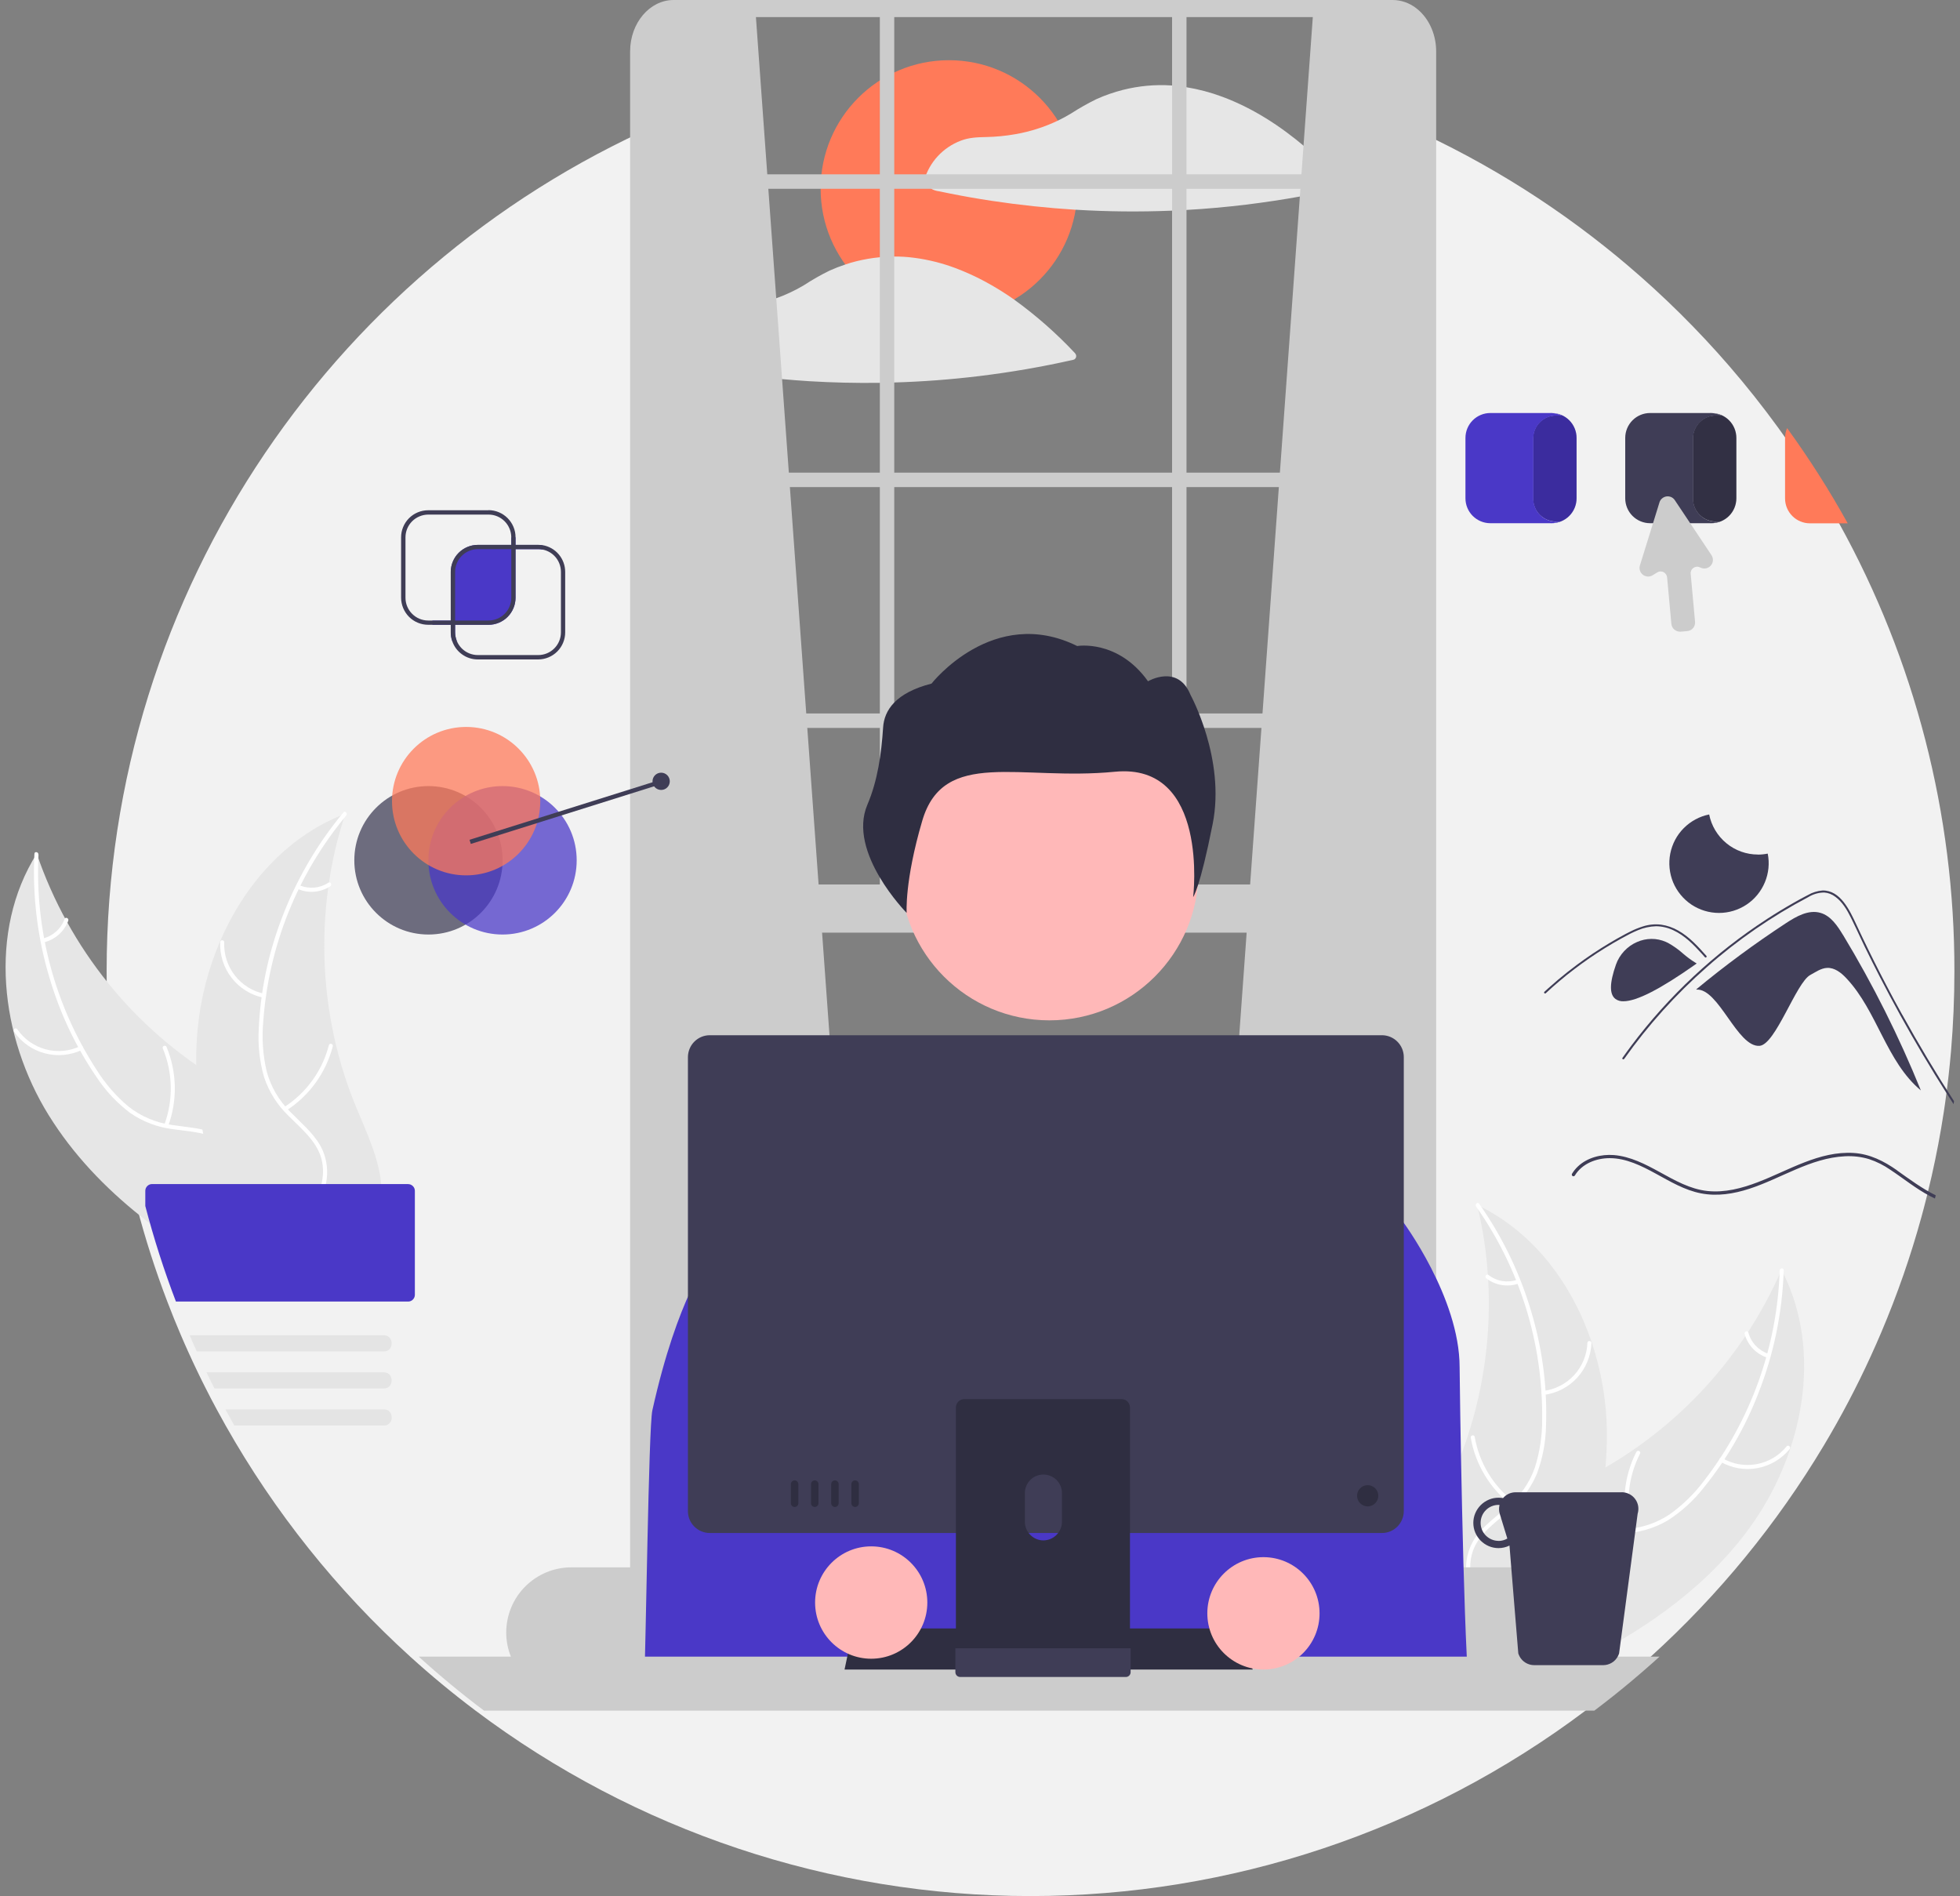 <?xml version="1.0" encoding="UTF-8"?>
<svg id="Layer_1" xmlns="http://www.w3.org/2000/svg" width="336" height="325" version="1.1" viewBox="0 0 336 325">
  <rect x="0" y="0" width="336" height="325" fill="#808080" stroke="none"/>
  <!-- Generator: Adobe Illustrator 29.5.0, SVG Export Plug-In . SVG Version: 2.1.0 Build 137)  -->
  <path d="M315.27,89.7c-3.13-5.65-6.6-11.1-10.39-16.32-2.66-3.66-5.47-7.21-8.43-10.63h0c-5.35-6.19-11.18-11.96-17.42-17.26-1.28-1.09-2.57-2.15-3.88-3.19-11.84-9.43-24.97-17.11-38.99-22.8l.12,20.5,1.34,233.74h-116.26l-6.54-233.3.49-20.18C58.3,44.27,18.28,100.69,18.28,166.47c-.01,13.58,1.72,27.1,5.15,40.24,1.45,5.55,3.2,11.02,5.25,16.38.74,1.94,1.52,3.87,2.34,5.78.4.93.8,1.85,1.22,2.77.54,1.2,1.1,2.4,1.67,3.58.44.93.9,1.85,1.37,2.77.6,1.2,1.23,2.4,1.87,3.58.5.93,1.01,1.85,1.53,2.77,8.36,14.8,19.04,28.17,31.62,39.59,3.59,3.26,7.32,6.34,11.2,9.26,27.44,20.64,60.84,31.8,95.16,31.8s67.72-11.16,95.16-31.8c2.11-1.59,4.18-3.22,6.2-4.92,1.34-1.12,2.67-2.26,3.97-3.42.34-.31.69-.62,1.03-.93,11.6-10.53,21.59-22.72,29.64-36.17,2.95-4.93,5.63-10.02,8.02-15.25.63-1.38,1.25-2.77,1.84-4.17,2.73-6.43,5.03-13.04,6.88-19.78.29-1.04.56-2.09.82-3.13h0c.05-.18.09-.37.14-.55.27-1.1.54-2.22.79-3.33h0c.81-3.59,1.5-7.21,2.06-10.88.07-.47.14-.94.21-1.41.03-.17.05-.34.07-.51h0c.4-2.84.72-5.69.97-8.57.38-4.52.58-9.09.58-13.71.04-26.86-6.76-53.28-19.77-76.77Z" fill="#f2f2f2"/>
  <path d="M299.71,262.17c9.38-12.68,12.98-30.54,5.69-44.52-6.84,15.73-19.02,28.53-34.38,36.13-5.93,2.91-12.84,5.53-15.58,11.55-1.71,3.74-1.38,8.17,0,12.04,1.37,3.88,3.71,7.33,6.02,10.74l.12,1.02c14.56-6.04,28.76-14.28,38.14-26.96Z" fill="#e6e6e6"/>
  <path d="M305.09,217.76c-.42,13.05-4.94,25.63-12.91,35.97-1.68,2.26-3.7,4.23-5.99,5.86-2.28,1.51-4.93,2.38-7.66,2.52-2.55.18-5.17.07-7.63.87-1.25.43-2.4,1.11-3.37,2.02-.97.9-1.73,2-2.25,3.22-1.36,3.01-1.56,6.32-1.64,9.57-.09,3.61-.13,7.36-1.83,10.64-.21.4.42.69.63.3,2.96-5.71,1.04-12.38,2.8-18.38.82-2.8,2.49-5.37,5.29-6.49,2.44-.98,5.15-.87,7.73-1.03,2.67-.1,5.27-.85,7.58-2.19,2.37-1.5,4.46-3.4,6.19-5.6,3.98-4.9,7.16-10.4,9.43-16.3,2.63-6.71,4.09-13.82,4.32-21.03.01-.45-.68-.38-.69.06Z" fill="#fff"/>
  <path d="M294.94,250.55c1.91,1.1,4.16,1.49,6.33,1.09,2.17-.4,4.13-1.56,5.53-3.27.28-.35-.24-.8-.53-.45-1.3,1.6-3.12,2.68-5.15,3.04-2.02.37-4.11,0-5.89-1.04-.39-.22-.68.4-.3.63Z" fill="#fff"/>
  <path d="M279.83,262.18c-1.21-4.35-.74-9,1.32-13.02.21-.4-.42-.69-.63-.3-2.14,4.19-2.62,9.03-1.35,13.55.12.43.77.2.65-.23h0Z" fill="#fff"/>
  <path d="M303.17,232.05c-.83-.27-1.58-.75-2.18-1.38-.6-.63-1.04-1.41-1.26-2.25-.12-.43-.77-.2-.65.23.26.93.74,1.78,1.4,2.49.66.7,1.49,1.23,2.4,1.54.08.04.18.04.26,0,.09-.03.16-.09.2-.17.04-.08.04-.18.01-.26-.03-.09-.1-.16-.18-.2Z" fill="#fff"/>
  <path d="M253.22,206.52c.06.27.13.54.19.82.85,3.67,1.4,7.39,1.65,11.15.02.29.04.58.06.87.5,9.05-.68,18.12-3.49,26.74-1.12,3.43-2.5,6.77-4.12,9.99-2.25,4.45-5.03,9.09-5.66,13.88-.07.5-.11,1-.12,1.51l18.61,17.73c.06.02.12.04.18.06l.71.74c.1-.16.19-.33.29-.49.06-.09.11-.19.16-.28.04-.06.07-.13.11-.18.01-.02.02-.04.03-.06.04-.05.06-.11.1-.16.54-.94,1.07-1.88,1.59-2.83t0-.01c3.98-7.24,7.4-14.88,9.55-22.8.07-.24.13-.48.19-.73.95-3.57,1.6-7.22,1.96-10.9.19-2.02.27-4.04.26-6.07-.05-5.23-.93-10.42-2.59-15.38-3.32-9.89-9.76-18.6-18.94-23.24-.24-.12-.47-.23-.71-.35Z" fill="#e6e6e6"/>
  <path d="M253.04,206.79c7.51,10.67,11.48,23.44,11.33,36.5.02,2.81-.41,5.61-1.26,8.29-.91,2.58-2.5,4.87-4.6,6.63-1.92,1.68-4.09,3.18-5.57,5.29-.74,1.1-1.24,2.34-1.47,3.64-.23,1.3-.18,2.64.14,3.92.72,3.22,2.56,5.99,4.44,8.63,2.1,2.94,4.32,5.95,4.94,9.6.08.44.76.3.68-.14-1.07-6.34-6.62-10.51-8.82-16.36-1.03-2.73-1.24-5.79.32-8.37,1.36-2.25,3.59-3.8,5.55-5.48,2.07-1.69,3.7-3.86,4.74-6.32.99-2.63,1.52-5.4,1.57-8.21.23-6.31-.54-12.62-2.27-18.7-1.94-6.94-5.05-13.51-9.2-19.4-.26-.36-.77.1-.52.46Z" fill="#fff"/>
  <path d="M264.66,239.09c2.19-.27,4.22-1.32,5.71-2.94,1.49-1.63,2.36-3.73,2.45-5.94.02-.45-.68-.49-.69-.04-.08,2.06-.89,4.02-2.28,5.53-1.39,1.51-3.28,2.48-5.33,2.72-.44.05-.3.73.14.68h0Z" fill="#fff"/>
  <path d="M259.59,257.48c-3.59-2.74-6.01-6.74-6.78-11.19-.08-.44-.76-.3-.68.14.81,4.63,3.34,8.79,7.08,11.64.36.27.73-.31.38-.58h0Z" fill="#fff"/>
  <path d="M260.1,219.36c-.83.28-1.71.35-2.57.21-.86-.14-1.67-.5-2.36-1.04-.35-.28-.73.31-.38.58.76.59,1.66.98,2.61,1.14.95.16,1.93.09,2.84-.22.09-.02.17-.08.22-.15.05-.08.07-.17.05-.26-.02-.09-.07-.17-.15-.22-.08-.05-.17-.07-.26-.05Z" fill="#fff"/>
  <path d="M8.35,191.15c-8.31-13.4-10.46-31.49-2.05-44.83,5.54,16.23,16.64,29.98,31.33,38.81,5.68,3.39,12.35,6.56,14.59,12.78,1.4,3.87.72,8.25-.97,12.01-1.68,3.76-4.29,7.01-6.87,10.21l-.2,1.01c-14.02-7.21-27.51-16.58-35.82-29.98Z" fill="#e6e6e6"/>
  <path d="M6.6,146.46c-.64,13.04,2.84,25.95,9.95,36.9,1.49,2.38,3.34,4.52,5.49,6.32,2.15,1.69,4.72,2.77,7.43,3.14,2.52.39,5.15.5,7.53,1.49,1.21.53,2.3,1.31,3.19,2.29.89.98,1.57,2.13,1.98,3.39,1.11,3.11,1.04,6.43.86,9.67-.2,3.6-.47,7.34.96,10.75.17.41-.48.66-.65.25-2.49-5.93-.03-12.42-1.3-18.55-.59-2.86-2.05-5.55-4.74-6.9-2.35-1.18-5.06-1.29-7.62-1.66-2.65-.32-5.19-1.28-7.38-2.8-2.24-1.69-4.17-3.75-5.72-6.09-3.57-5.21-6.29-10.95-8.08-17.01-2.08-6.9-2.96-14.11-2.6-21.31.02-.45.71-.33.68.12h0Z" fill="#fff"/>
  <path d="M28.17,192.79c1.56-4.24,1.47-8.91-.26-13.09-.17-.41.48-.66.65-.24,1.79,4.35,1.88,9.21.24,13.62-.16.42-.79.13-.63-.29Z" fill="#fff"/>
  <path d="M59.21,139.47c-.09.27-.17.53-.26.8-1.15,3.58-2,7.25-2.55,10.98-.05.29-.09.58-.13.87-1.23,8.98-.79,18.11,1.31,26.93.84,3.51,1.94,6.95,3.3,10.29,1.88,4.61,4.28,9.47,4.52,14.29.03.5.03,1.01,0,1.51l-19.99,16.16c-.06.01-.12.03-.19.05l-.77.68c-.08-.17-.16-.34-.25-.51-.05-.1-.09-.2-.14-.29-.03-.07-.06-.13-.09-.19-.01-.02-.02-.04-.03-.06-.03-.06-.05-.11-.08-.17-.46-.98-.91-1.96-1.36-2.95t0-.01c-3.38-7.54-6.17-15.44-7.67-23.5-.05-.24-.09-.49-.13-.74-.66-3.64-1.01-7.33-1.07-11.02-.02-2.03.05-4.05.24-6.07.48-5.21,1.77-10.31,3.83-15.12,4.11-9.58,11.24-17.75,20.77-21.63.24-.1.48-.2.73-.29Z" fill="#e6e6e6"/>
  <path d="M59.37,139.76c-8.36,10.03-13.34,22.43-14.25,35.45-.25,2.8-.05,5.62.58,8.36.7,2.65,2.1,5.06,4.05,6.99,1.78,1.83,3.81,3.5,5.12,5.73.65,1.15,1.05,2.43,1.17,3.75s-.03,2.65-.46,3.9c-.98,3.15-3.03,5.76-5.13,8.24-2.33,2.76-4.79,5.58-5.7,9.16-.11.43-.78.24-.67-.2,1.58-6.23,7.45-9.94,10.12-15.59,1.25-2.64,1.7-5.67.36-8.36-1.17-2.36-3.27-4.08-5.09-5.92-1.93-1.85-3.37-4.14-4.21-6.68-.77-2.7-1.07-5.51-.9-8.31.29-6.31,1.56-12.54,3.78-18.45,2.5-6.76,6.13-13.05,10.74-18.59.29-.34.76.17.48.51h0Z" fill="#fff"/>
  <path d="M45.16,171.01c-2.16-.45-4.09-1.65-5.45-3.4-1.36-1.74-2.05-3.91-1.96-6.12,0-.09.04-.17.11-.24s.15-.1.24-.09c.09,0,.18.04.24.1.06.06.1.15.1.24-.09,2.06.56,4.08,1.82,5.7,1.27,1.62,3.07,2.74,5.09,3.14.44.09.24.76-.2.67Z" fill="#fff"/>
  <path d="M48.72,189.76c3.8-2.45,6.53-6.23,7.66-10.61.11-.43.78-.24.67.2-1.19,4.55-4.04,8.49-8,11.02-.38.24-.71-.37-.33-.61h0Z" fill="#fff"/>
  <path d="M51.31,151.72c.8.35,1.67.49,2.54.42.87-.07,1.71-.36,2.44-.84.37-.25.7.37.33.61-.81.52-1.74.84-2.7.93-.96.08-1.93-.07-2.82-.45-.09-.03-.16-.09-.2-.17-.04-.08-.06-.17-.03-.26.03-.09.09-.16.17-.21.08-.04.18-.05.26-.03Z" fill="#fff"/>
  <path d="M162.68,54.38c12.15,0,22.01-9.86,22.01-22.03s-9.85-22.03-22.01-22.03-22,9.86-22,22.03,9.85,22.03,22,22.03Z" fill="#ff7a59"/>
  <path d="M230.06,31.2c-1.98-2.1-4.08-4.09-6.27-5.96-4.29-3.64-9.03-6.73-14.32-8.68-1.99-.74-4.05-1.28-6.15-1.62-.25-.04-.5-.08-.75-.11-.02,0-.04,0-.06,0-.04-.01-.08-.02-.12-.02-.51-.07-1.03-.12-1.55-.16-2.79-.19-5.59.07-8.31.75-1.57.4-3.11.93-4.59,1.6-1.48.73-2.92,1.54-4.31,2.44-.74.45-1.51.87-2.29,1.24-2.29,1.09-4.72,1.87-7.22,2.31-1.69.3-3.4.47-5.11.5-1.49.03-2.89.08-4.3.62-1.5.57-2.86,1.48-3.95,2.66-1.09,1.18-1.89,2.6-2.33,4.15-.03.14-.02.28.03.41.05.13.15.24.27.32.38.27.75.59,1.15.83.36.16.74.27,1.12.31.64.13,1.27.26,1.91.39,2.35.47,4.71.88,7.08,1.24,4.77.72,9.56,1.23,14.38,1.53.03,0,.06,0,.09,0,5.45.33,10.91.38,16.36.16.82-.03,1.65-.07,2.47-.12,3.44-.19,6.87-.5,10.29-.91,3.16-.39,6.32-.86,9.46-1.43,2.24-.41,4.48-.86,6.7-1.36.11-.03.21-.09.29-.17.08-.08.13-.18.16-.29.03-.11.03-.22,0-.33-.03-.11-.08-.21-.16-.29Z" fill="#e6e6e6"/>
  <path d="M184.32,60.57c-3.19-3.41-6.7-6.5-10.48-9.23-1.25-.88-2.55-1.71-3.88-2.47-1.63-.94-3.32-1.77-5.06-2.48-.39-.16-.78-.31-1.17-.46-2.23-.83-4.54-1.41-6.9-1.73-.02,0-.04,0-.06,0-.04,0-.08-.01-.11-.02-1.14-.15-2.29-.22-3.44-.21-.82,0-1.65.04-2.48.13-1.33.13-2.64.36-3.94.68-.64.16-1.28.34-1.9.56-.91.3-1.81.65-2.68,1.04-.01,0-.03.01-.04.02-1.47.72-2.89,1.53-4.26,2.42-.03.02-.06.04-.09.06-1.56.93-3.2,1.7-4.92,2.3-1.47.51-2.98.91-4.51,1.19-1.69.3-3.4.47-5.11.5-1.49.03-2.89.08-4.3.62-1.51.57-2.86,1.48-3.95,2.66-1.09,1.18-1.89,2.6-2.34,4.15-.03.14-.02.28.03.41.05.13.15.24.27.32.38.27.76.58,1.15.83.36.16.74.27,1.13.31.64.13,1.27.27,1.91.39,2.35.47,4.71.88,7.08,1.24,3.25.49,6.52.89,9.8,1.18,1.56.14,3.11.26,4.67.36,3.99.24,7.99.33,11.99.28.82-.01,1.65-.03,2.48-.06,4.9-.14,9.79-.51,14.66-1.1,5.43-.66,10.82-1.59,16.16-2.8.11-.03.21-.09.28-.17.08-.08.13-.18.16-.29.03-.11.03-.22,0-.33-.03-.11-.08-.21-.16-.29Z" fill="#e6e6e6"/>
  <path d="M129.48,1.46l19.38,268.14-38.77,3.44V4.87c4.62-3.61,11.25-4.18,19.39-3.41Z" fill="#ccc"/>
  <path d="M225.16,1.46l-19.38,268.14,38.77,3.44V4.87c-4.62-3.61-11.25-4.18-19.39-3.41Z" fill="#ccc"/>
  <path d="M245.46,4.99c-1.2-2.95-3.76-4.99-6.72-4.99h-123.26c-4.11,0-7.46,3.95-7.46,8.81v266.51c-.04,2.47.89,4.85,2.57,6.65.88.93,2,1.6,3.23,1.94.54.15,1.1.22,1.66.22h123.26c.56,0,1.12-.07,1.66-.22,3.32-.89,5.8-4.4,5.8-8.59V8.81c0-1.31-.25-2.61-.74-3.82ZM243.72,275.32c0,3.25-2.24,5.89-4.98,5.89h-123.26c-2.28,0-4.21-1.81-4.79-4.29-.13-.52-.19-1.06-.19-1.6V8.81c0-3.25,2.24-5.88,4.98-5.88h123.26c.51,0,1.01.09,1.48.27,2.02.74,3.5,2.98,3.5,5.62v266.51Z" fill="#ccc"/>
  <path d="M244.96,81.01H109.26v2.48h135.7v-2.48Z" fill="#ccc"/>
  <path d="M244.96,29.88H109.26v2.48h135.7v-2.48Z" fill="#ccc"/>
  <path d="M244.96,122.29H109.26v2.48h135.7v-2.48Z" fill="#ccc"/>
  <path d="M153.3,1.11h-2.47v156.27h2.47V1.11Z" fill="#ccc"/>
  <path d="M203.4,1.11h-2.47v156.27h2.47V1.11Z" fill="#ccc"/>
  <path d="M260.43,268.65H97.92c-2.95,0-5.78,1.18-7.87,3.27-2.09,2.09-3.26,4.92-3.27,7.88,0,1.42.27,2.83.8,4.15.83,2.07,2.25,3.84,4.09,5.09,1.84,1.25,4.01,1.92,6.24,1.92h162.5c1.94,0,3.85-.51,5.54-1.48,1.69-.97,3.09-2.36,4.07-4.04.28-.48.52-.97.73-1.48.53-1.32.8-2.73.8-4.15,0-2.95-1.18-5.79-3.27-7.88-2.09-2.09-4.92-3.27-7.87-3.27Z" fill="#ccc"/>
  <path d="M244.96,151.6H110.09v8.26h134.87v-8.26Z" fill="#ccc"/>
  <path d="M176.29,149.13h2.47c1.2,0,2.36.48,3.21,1.33.85.85,1.33,2.01,1.33,3.21h-11.55c0-.6.12-1.19.35-1.74.23-.55.56-1.05.98-1.47.42-.42.92-.76,1.47-.98.55-.23,1.14-.35,1.74-.35Z" fill="#ccc"/>
  <path d="M179.9,174.89c14.12,0,25.56-11.46,25.56-25.58s-11.44-25.58-25.56-25.58-25.56,11.45-25.56,25.58,11.44,25.58,25.56,25.58Z" fill="#ffb8b8"/>
  <path d="M151.39,124.69c.19-2.94,2.13-5.94,8.3-7.52,0,0,10.58-13.55,24.97-6.44,0,0,6.97-1.2,12.14,6.04,0,0,5.13-3.03,7.29,2.34,0,0,6.01,10.94,3.8,22.1-2.21,11.16-3.35,12.55-3.35,12.55,0,0,2.82-23.08-13.43-21.48-16.25,1.6-29.33-4.12-33.01,8.4-3.06,10.4-2.67,15.8-2.67,15.8,0,0-10.22-10.37-6.74-18.54,1.78-4.18,2.4-8.72,2.7-13.25Z" fill="#2f2e41"/>
  <path d="M110.4,289.12h141.38c-.95-10.8-1.56-52.06-1.56-54.77,0-11.98-9.79-25.05-9.79-25.05l-3.51-1.94-29.27-9.14-7.57-9.85c-.79-1.03-1.82-1.87-2.99-2.44-1.17-.57-2.46-.86-3.76-.85l-23.93.18c-2.1.02-4.13.82-5.67,2.25l-14.82,13.76-21.73,10.39-.04-.04-.23.17-3.22,2.32-2.07,1.5s-5.44,6.54-9.79,26.14c-.65,2.95-1.11,41.12-1.42,47.38Z" fill="#4a38c7"/>
  <path d="M284.5,283.94c-.34.31-.68.62-1.03.93-1.3,1.16-2.62,2.3-3.96,3.42-2.02,1.69-4.09,3.33-6.2,4.92H82.98c-3.88-2.91-7.61-6-11.2-9.26h212.72Z" fill="#ccc"/>
  <path d="M214.74,286.16h-69.96l1.48-7.04h67l1.48,7.04Z" fill="#2f2e41"/>
  <path d="M278.03,255.78h-18.21c-.41,0-.82.09-1.19.26-.37.17-.7.43-.97.74-.25-.05-.51-.07-.77-.07-.57,0-1.13.11-1.65.33-.52.22-1,.54-1.4.94-.4.4-.72.88-.94,1.4-.22.52-.33,1.09-.33,1.65s.11,1.13.33,1.65c.22.52.54,1,.94,1.4.4.4.88.72,1.4.94.52.22,1.09.33,1.65.33.65,0,1.3-.15,1.88-.44l.3,3.73,1.21,14.76c.06.18.14.36.23.53.24.45.6.82,1.04,1.08.44.26.94.4,1.45.4h11.84c.51,0,1.01-.14,1.45-.4.44-.26.8-.64,1.04-1.08.09-.17.17-.35.23-.53l3.18-23.94c.13-.43.16-.88.09-1.32-.08-.44-.25-.86-.52-1.21-.26-.36-.61-.65-1.01-.85-.4-.2-.84-.31-1.28-.31ZM256.9,264.11c-.82,0-1.6-.33-2.18-.91-.58-.58-.9-1.36-.9-2.18s.32-1.6.9-2.18c.58-.58,1.36-.9,2.18-.9.06,0,.11.01.16.02-.12.5-.11,1.02.04,1.51l1.3,4.24c-.46.27-.98.41-1.51.41Z" fill="#3f3d56"/>
  <path d="M236.91,177.44h-115.24c-.99,0-1.94.4-2.64,1.1-.7.7-1.09,1.65-1.1,2.64v77.84c0,.99.39,1.94,1.1,2.64.7.7,1.65,1.1,2.64,1.1h115.24c.99,0,1.94-.39,2.64-1.1.7-.7,1.09-1.65,1.1-2.64v-77.84c0-.99-.4-1.94-1.1-2.64-.7-.7-1.65-1.1-2.64-1.1Z" fill="#3f3d56"/>
  <path d="M192.27,239.81h-26.96c-.38,0-.75.15-1.02.42-.27.27-.42.64-.42,1.02v42.63h29.84v-42.63c0-.19-.04-.38-.11-.55-.07-.18-.18-.33-.31-.47-.13-.13-.29-.24-.47-.31-.18-.07-.36-.11-.55-.11ZM178.88,264.03c-.84,0-1.65-.34-2.25-.94-.6-.6-.93-1.4-.94-2.25v-4.92c0-.85.34-1.65.93-2.25.6-.6,1.41-.93,2.25-.93s1.65.34,2.25.93c.6.6.93,1.41.93,2.25v4.92c0,.84-.34,1.65-.94,2.25-.6.6-1.4.93-2.25.94Z" fill="#2f2e41"/>
  <path d="M163.78,282.52v4.11c0,.21.09.42.24.57.15.15.35.23.57.24h28.42c.21,0,.42-.09.57-.24.15-.15.24-.35.24-.57v-4.11h-30.02Z" fill="#3f3d56"/>
  <path d="M234.46,258.2c1,0,1.82-.82,1.82-1.82s-.81-1.82-1.82-1.82-1.82.82-1.82,1.82.82,1.82,1.82,1.82Z" fill="#2f2e41"/>
  <path d="M136.22,253.74c-.08,0-.17.02-.24.05-.08.03-.15.08-.21.14-.06.06-.11.13-.14.21-.03.08-.05.16-.05.24v3.28c0,.17.07.33.19.45.12.12.28.19.45.19s.33-.07.45-.19c.12-.12.19-.28.19-.45v-3.28c0-.08-.02-.17-.05-.24-.03-.08-.08-.15-.14-.21-.06-.06-.13-.11-.21-.14-.08-.03-.16-.05-.24-.05Z" fill="#2f2e41"/>
  <path d="M139.67,253.74c-.08,0-.17.02-.24.05-.08.03-.15.08-.21.14-.06.06-.11.13-.14.21-.03.08-.05.16-.05.24v3.28c0,.17.07.33.19.45.12.12.28.19.45.19s.33-.07.45-.19c.12-.12.19-.28.19-.45v-3.28c0-.08-.02-.17-.05-.24-.03-.08-.08-.15-.14-.21s-.13-.11-.21-.14c-.08-.03-.16-.05-.24-.05Z" fill="#2f2e41"/>
  <path d="M143.13,253.74c-.08,0-.17.02-.24.05-.08.03-.15.08-.21.14-.06.06-.11.13-.14.21-.03.08-.05.16-.05.24v3.28c0,.17.07.33.19.45.12.12.28.19.45.19s.33-.07.45-.19c.12-.12.19-.28.19-.45v-3.28c0-.08-.02-.17-.05-.24-.03-.08-.08-.15-.14-.21-.06-.06-.13-.11-.21-.14-.08-.03-.16-.05-.24-.05Z" fill="#2f2e41"/>
  <path d="M146.59,253.74c-.08,0-.17.02-.24.05-.08.03-.15.08-.21.14s-.11.13-.14.21c-.03.08-.05.16-.05.24v3.28c0,.17.07.33.19.45.12.12.28.19.45.19s.33-.07.45-.19c.12-.12.19-.28.19-.45v-3.28c0-.08-.02-.17-.05-.24-.03-.08-.08-.15-.14-.21-.06-.06-.13-.11-.21-.14-.08-.03-.16-.05-.24-.05Z" fill="#2f2e41"/>
  <path d="M149.35,284.31c5.31,0,9.62-4.31,9.62-9.63s-4.31-9.63-9.62-9.63-9.62,4.31-9.62,9.63,4.31,9.63,9.62,9.63Z" fill="#ffb8b8"/>
  <path d="M216.59,286.16c5.32,0,9.62-4.31,9.62-9.63s-4.31-9.63-9.62-9.63-9.62,4.31-9.62,9.63,4.31,9.63,9.62,9.63Z" fill="#ffb8b8"/>
  <path d="M315.93,160.24c-.95-1.57-2.08-3.26-3.84-3.77-2.04-.6-4.14.59-5.92,1.76-5.33,3.49-10.46,7.27-15.36,11.33v.06c3.83-.26,7,9.91,10.82,9.64,2.76-.19,6.27-10.84,8.71-12.15.93-.5,1.83-1.16,2.88-1.21,1.3-.06,2.44.85,3.33,1.81,5.28,5.63,6.81,14.25,12.74,19.19-3.74-9.23-8.2-18.14-13.35-26.66Z" fill="#3f3d56"/>
  <path d="M326.1,173.92c2.79,5.04,5.74,9.98,8.87,14.82h0c-.02.17-.04.34-.07.51-.38-.58-.75-1.16-1.12-1.74-2.81-4.41-5.47-8.9-8-13.47-1.2-2.18-2.37-4.37-3.51-6.58-.88-1.71-1.74-3.43-2.59-5.17-.24-.5-.47-.99-.71-1.49-.55-1.17-1.09-2.35-1.67-3.51-.66-1.32-1.46-2.7-2.67-3.58-.55-.42-1.21-.68-1.9-.73-.97,0-1.92.28-2.75.79-6.26,3.3-12.11,7.33-17.41,12.02-5.31,4.67-10.05,9.94-14.14,15.71-.12.18-.42,0-.3-.17.5-.7,1-1.4,1.52-2.09,6.42-8.55,14.3-15.9,23.26-21.72,1.51-.98,3.04-1.91,4.61-2.8.79-.45,1.58-.89,2.39-1.3.77-.45,1.64-.72,2.53-.79,3.07-.05,4.66,3.43,5.76,5.78.34.74.69,1.47,1.04,2.21,1.33,2.78,2.71,5.54,4.14,8.27.88,1.69,1.78,3.36,2.71,5.03Z" fill="#3f3d56"/>
  <path d="M292.27,164.07c-.18-.2-.36-.4-.53-.6-1.42-1.57-2.94-3.12-4.88-4.02-.93-.44-1.94-.68-2.97-.69-1.06.03-2.11.26-3.08.67-.46.19-.92.4-1.36.62-.51.26-1.01.53-1.51.81-.94.52-1.86,1.06-2.77,1.62-1.82,1.12-3.57,2.33-5.28,3.63-.88.67-1.75,1.36-2.59,2.08-.79.66-1.56,1.35-2.31,2.05-.16.15-.4-.09-.24-.24.2-.19.4-.37.6-.55.57-.51,1.15-1.02,1.73-1.51,1.07-.9,2.17-1.77,3.29-2.6,1.75-1.3,3.56-2.51,5.43-3.63.93-.56,1.88-1.1,2.84-1.61.29-.15.58-.31.88-.45.67-.34,1.37-.62,2.09-.85,1.02-.33,2.1-.44,3.16-.31,1.03.15,2.02.49,2.92,1.01,1.91,1.07,3.39,2.72,4.83,4.33.15.16-.09.41-.24.24Z" fill="#3f3d56"/>
  <path d="M278.3,171.62c-.49.02-.96-.11-1.36-.39-1.06-.8-1.03-2.73.08-5.89.3-.86.78-1.64,1.4-2.31.62-.66,1.36-1.2,2.2-1.56.78-.35,1.62-.53,2.47-.54s1.7.17,2.48.51c.14.06.27.12.4.19.91.51,1.76,1.11,2.53,1.8.66.57,1.37,1.1,2.11,1.56l.25.15-.23.17c-6,4.23-10.06,6.31-12.33,6.31Z" fill="#3f3d56"/>
  <path d="M301.36,146.47c-1.97,0-3.88-.68-5.41-1.94-1.52-1.25-2.57-3-2.95-4.93-1.65.33-3.16,1.15-4.35,2.34s-1.99,2.71-2.32,4.37c-.32,1.65-.15,3.36.49,4.92.65,1.55,1.74,2.88,3.14,3.82,1.4.93,3.04,1.43,4.73,1.43,1.68,0,3.33-.5,4.72-1.43,1.4-.93,2.49-2.26,3.14-3.82.65-1.56.82-3.27.49-4.92-.56.11-1.12.17-1.69.17Z" fill="#3f3d56"/>
  <path d="M73.45,160.18c7.02,0,12.71-5.69,12.71-12.72s-5.69-12.72-12.71-12.72-12.71,5.69-12.71,12.72,5.69,12.72,12.71,12.72Z" fill="#3f3d56" isolation="isolate" opacity=".74"/>
  <path d="M86.15,160.18c7.02,0,12.71-5.69,12.71-12.72s-5.69-12.72-12.71-12.72-12.71,5.69-12.71,12.72,5.69,12.72,12.71,12.72Z" fill="#4a38c7" isolation="isolate" opacity=".74"/>
  <path d="M79.91,150.04c7.02,0,12.71-5.69,12.71-12.72s-5.69-12.72-12.71-12.72-12.71,5.69-12.71,12.72,5.69,12.72,12.71,12.72Z" fill="#ff7a59" isolation="isolate" opacity=".74"/>
  <path d="M113.13,133.68l-32.64,10.26.22.71,32.64-10.26-.22-.71Z" fill="#3f3d56"/>
  <path d="M113.34,135.4c.82,0,1.48-.66,1.48-1.48s-.66-1.48-1.48-1.48-1.48.66-1.48,1.48.66,1.48,1.48,1.48Z" fill="#3f3d56"/>
  <path d="M325.2,200.61c2.17,1.53,4.25,3.09,6.64,4.27-.05.18-.09.37-.14.55-.29-.14-.58-.28-.86-.43-2.42-1.27-4.5-2.99-6.77-4.49-1.12-.78-2.35-1.4-3.65-1.83-1.35-.41-2.76-.57-4.17-.49-5.88.29-10.91,3.8-16.37,5.57-2.67.87-5.51,1.33-8.3.78-2.79-.54-5.26-2.03-7.72-3.37-2.43-1.33-5.08-2.66-7.91-2.66-2.31,0-4.74.93-5.98,2.98-.04.06-.1.1-.17.12-.07.02-.14,0-.21-.03-.06-.04-.11-.1-.13-.17-.02-.07-.01-.14.02-.21.28-.47.62-.89,1.01-1.26,1.61-1.53,3.99-2.13,6.17-1.96,2.82.23,5.39,1.56,7.83,2.9,2.59,1.42,5.24,2.95,8.23,3.26,2.95.31,5.88-.46,8.62-1.51,5.3-2.02,10.54-5.38,16.44-5.01,2.78.18,5.17,1.39,7.42,2.97Z" fill="#3f3d56"/>
  <path d="M93.01,93.45v.75c-.25-.05-.5-.07-.76-.07h-3.87v8.32c0,1.23-.49,2.41-1.36,3.29-.87.87-2.05,1.36-3.28,1.36h-5.72v1.28c0,.51.1,1.02.3,1.5h-.79c-.17-.48-.25-.99-.25-1.5v-1.28h-3.15v-.74h3.15v-8.32c0-1.23.49-2.41,1.36-3.28.87-.87,2.05-1.36,3.28-1.36h5.72v-1.3h.74v1.3h3.87c.25,0,.51.02.76.06Z" fill="#4a38c7"/>
  <path d="M83.74,87.46h-10.34c-1.23,0-2.41.49-3.28,1.36s-1.36,2.05-1.36,3.28v10.34c0,1.23.49,2.41,1.36,3.29.87.87,2.05,1.36,3.28,1.36h10.34c1.23,0,2.41-.49,3.28-1.36.87-.87,1.36-2.05,1.36-3.29v-10.36c0-1.23-.5-2.41-1.37-3.28-.87-.87-2.05-1.36-3.28-1.36ZM87.65,102.45c0,1.04-.41,2.03-1.14,2.76-.73.73-1.72,1.14-2.76,1.15h-10.34c-1.03,0-2.03-.41-2.76-1.15-.73-.73-1.14-1.72-1.14-2.76v-10.34c0-1.04.41-2.03,1.14-2.76s1.72-1.14,2.76-1.15h10.34c1.03,0,2.02.41,2.75,1.14.73.73,1.14,1.72,1.15,2.75v10.36Z" fill="#3f3d56"/>
  <path d="M77.28,106.35v.74h.74v-.74h-.74ZM77.28,106.35v.74h.74v-.74h-.74ZM93.01,93.45c-.25-.04-.5-.06-.76-.06h-10.34c-1.23,0-2.41.49-3.28,1.36-.87.87-1.36,2.05-1.36,3.28v10.35c0,.51.08,1.01.25,1.5.31.92.9,1.72,1.69,2.28.79.57,1.73.87,2.7.87h10.34c1.23,0,2.41-.49,3.28-1.36.87-.87,1.36-2.05,1.36-3.29v-10.35c0-1.1-.39-2.17-1.1-3.01-.71-.84-1.7-1.4-2.78-1.58ZM96.16,108.38c0,1.04-.41,2.03-1.14,2.76-.73.73-1.72,1.14-2.76,1.14h-10.34c-1.03,0-2.03-.41-2.76-1.14-.73-.73-1.14-1.72-1.14-2.76v-10.35c0-1.04.41-2.03,1.14-2.76s1.72-1.14,2.76-1.15h10.34c1.03,0,2.03.41,2.76,1.14.73.73,1.14,1.73,1.14,2.76v10.35ZM77.28,106.35v.74h.74v-.74h-.74Z" fill="#3f3d56"/>
  <path d="M69.97,202.95H26.07c-.31,0-.6.12-.82.34-.22.22-.34.51-.34.82v2.6c1.45,5.55,3.2,11.02,5.25,16.38h39.81c.15,0,.3-.03.44-.09.14-.06.27-.14.37-.25.11-.11.19-.23.25-.37.06-.14.09-.29.09-.44v-17.83c0-.3-.12-.6-.34-.81-.22-.22-.51-.34-.81-.34Z" fill="#4a38c7"/>
  <path d="M65.79,228.87h-33.28c.4.93.8,1.85,1.22,2.77h32.06c1.81.03,1.79-2.8,0-2.77Z" fill="#e4e4e4"/>
  <path d="M65.79,235.22h-30.39c.44.93.9,1.85,1.37,2.77h29.02c1.81.03,1.79-2.79,0-2.77Z" fill="#e4e4e4"/>
  <path d="M65.79,241.57h-27.15c.5.93,1.01,1.85,1.53,2.77h25.63c1.81.03,1.79-2.8,0-2.77Z" fill="#e4e4e4"/>
  <path d="M293.39,70.77h-.21c.66,0,1.3.15,1.89.45h-.96c-1.04,0-2.03.41-2.76,1.15-.73.73-1.14,1.72-1.14,2.76v10.35c0,1.04.41,2.03,1.14,2.76.73.73,1.72,1.14,2.76,1.15h.61c-.49.19-1.01.29-1.54.29h.21c1.13,0,2.22-.45,3.02-1.25.8-.8,1.25-1.89,1.25-3.02v-10.35c0-1.13-.45-2.22-1.25-3.02-.8-.8-1.89-1.25-3.02-1.25Z" fill="#3f3d56"/>
  <path d="M293.39,70.77h-.21c.66,0,1.3.15,1.89.45h-.96c-1.04,0-2.03.41-2.76,1.15-.73.73-1.14,1.72-1.14,2.76v10.35c0,1.04.41,2.03,1.14,2.76.73.73,1.72,1.14,2.76,1.15h.61c-.49.19-1.01.29-1.54.29h.21c1.13,0,2.22-.45,3.02-1.25.8-.8,1.25-1.89,1.25-3.02v-10.35c0-1.13-.45-2.22-1.25-3.02-.8-.8-1.89-1.25-3.02-1.25Z" isolation="isolate" opacity=".21"/>
  <path d="M266,70.77h-.21c.66,0,1.3.15,1.89.45h-.96c-1.03,0-2.03.41-2.76,1.15-.73.73-1.14,1.72-1.14,2.76v10.35c0,1.04.41,2.03,1.14,2.76.73.73,1.72,1.14,2.76,1.15h.61c-.49.19-1.01.29-1.54.29h.21c1.13,0,2.22-.45,3.02-1.25.8-.8,1.25-1.89,1.25-3.02v-10.35c0-1.13-.45-2.22-1.25-3.02-.8-.8-1.89-1.25-3.02-1.25Z" fill="#4a38c7"/>
  <path d="M266,70.77h-.21c.66,0,1.3.15,1.89.45h-.96c-1.03,0-2.03.41-2.76,1.15-.73.73-1.14,1.72-1.14,2.76v10.35c0,1.04.41,2.03,1.14,2.76.73.73,1.72,1.14,2.76,1.15h.61c-.49.19-1.01.29-1.54.29h.21c1.13,0,2.22-.45,3.02-1.25.8-.8,1.25-1.89,1.25-3.02v-10.35c0-1.13-.45-2.22-1.25-3.02-.8-.8-1.89-1.25-3.02-1.25Z" isolation="isolate" opacity=".21"/>
  <path d="M266.76,89.41c-1.04,0-2.03-.41-2.76-1.15-.73-.73-1.14-1.72-1.14-2.76v-10.35c0-1.04.41-2.03,1.14-2.76.73-.73,1.72-1.14,2.76-1.15h.96c-.59-.29-1.24-.45-1.89-.45h-10.34c-1.13,0-2.22.45-3.02,1.25-.8.8-1.25,1.89-1.25,3.02v10.35c0,1.13.45,2.22,1.25,3.02.8.8,1.89,1.25,3.02,1.25h10.34c.53,0,1.05-.1,1.54-.29h-.61Z" fill="#4a38c7"/>
  <path d="M294.15,89.41c-1.03,0-2.03-.41-2.76-1.15-.73-.73-1.14-1.72-1.14-2.76v-10.35c0-1.04.41-2.03,1.14-2.76.73-.73,1.72-1.14,2.76-1.15h.96c-.59-.29-1.24-.45-1.89-.45h-10.34c-1.13,0-2.22.45-3.02,1.25-.8.8-1.25,1.89-1.25,3.02v10.35c0,1.13.45,2.22,1.25,3.02s1.89,1.25,3.02,1.25h10.34c.53,0,1.05-.1,1.54-.29h-.61Z" fill="#3f3d56"/>
  <path d="M306.36,73.38c3.79,5.22,7.26,10.67,10.39,16.32h-6.47c-1.13,0-2.22-.45-3.02-1.25-.8-.8-1.25-1.89-1.25-3.02v-10.35c0-.58.12-1.16.35-1.7Z" fill="#ff7a59"/>
  <path d="M293.38,95.13l-3.62-5.43-2.65-3.97c-.15-.23-.37-.42-.62-.53-.26-.11-.54-.15-.81-.11-.28.04-.53.16-.75.34s-.37.42-.45.68l-1.11,3.59-2.24,7.21c-.09.29-.09.59,0,.88.09.29.27.54.5.72.24.18.52.29.83.31.3.02.6-.06.85-.22l.8-.49c.16-.1.34-.16.53-.16.19,0,.38.03.54.12.17.08.31.21.42.37.11.16.17.34.19.52l.73,7.97c.04.37.2.71.48.95.27.25.62.39.99.39.05,0,.09,0,.14,0l1.12-.1c.19-.02.38-.07.55-.16.17-.09.32-.21.45-.36s.22-.32.27-.51c.06-.18.08-.38.06-.57l-.75-8.23c-.02-.19.02-.39.1-.56.08-.18.21-.33.37-.44.16-.11.34-.18.54-.2.19-.02.39.02.56.1l.16.07c.29.13.62.17.93.1.31-.07.6-.24.8-.48.21-.24.33-.55.35-.87.02-.32-.07-.64-.25-.91Z" fill="#ccc"/>
  <path d="M14.05,179.96c-2,.94-4.26,1.15-6.4.57-2.13-.57-3.99-1.89-5.25-3.71-.25-.37.31-.78.56-.41,1.16,1.7,2.9,2.92,4.88,3.45,1.99.53,4.1.33,5.95-.56.4-.19.65.46.24.65Z" fill="#fff"/>
  <path d="M7.35,160.86c.85-.2,1.63-.62,2.28-1.2.65-.58,1.15-1.32,1.44-2.14.15-.42.78-.13.63.29-.33.91-.88,1.72-1.6,2.36-.72.65-1.58,1.1-2.52,1.34-.09.03-.18.02-.26-.01-.08-.04-.15-.11-.18-.19-.03-.09-.03-.18,0-.27s.11-.15.19-.18Z" fill="#fff"/>
</svg>